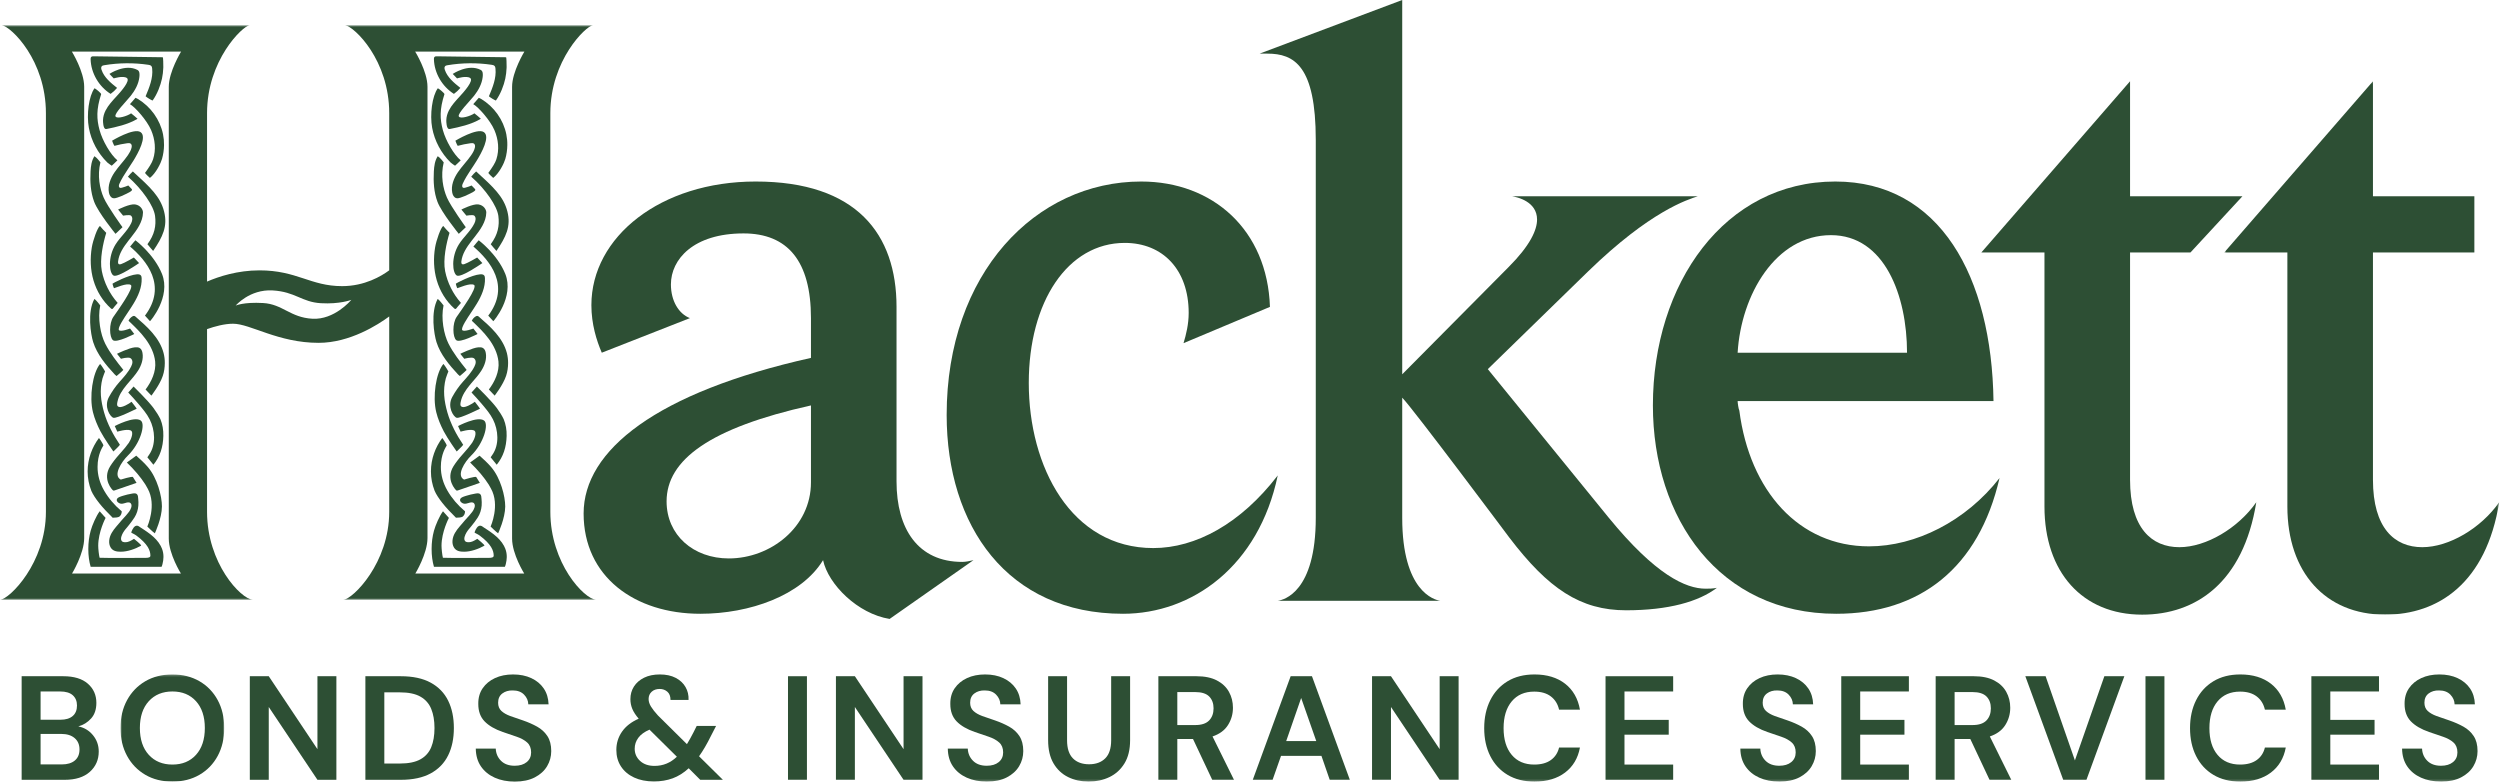 <?xml version="1.0" encoding="UTF-8"?> <svg xmlns="http://www.w3.org/2000/svg" xmlns:xlink="http://www.w3.org/1999/xlink" width="1138px" height="356px" viewBox="0 0 1138 356" version="1.1"><!-- Generator: Sketch 63.1 (92452) - https://sketch.com --><title>Group 132</title><desc>Created with Sketch.</desc><defs><polygon id="path-1" points="0 0.683 271.42 0.683 271.42 262.283 0 262.283"></polygon><polygon id="path-3" points="0.49 0.213 125.63 0.213 125.63 243.013 0.49 243.013"></polygon><polygon id="path-5" points="0.847 0.233 48.066 0.233 48.066 49 0.847 49"></polygon><polygon id="path-7" points="0 355.777 1137.63 355.777 1137.63 0 0 0"></polygon></defs><g id="Symbols" stroke="none" stroke-width="1" fill="none" fill-rule="evenodd"><g id="hacket-logo-round-3-01"><g id="Group-132"><g id="Group-3" transform="translate(0, 10.777)"><mask id="mask-2" fill="white"><use xlink:href="#path-1"></use></mask><g id="Clip-2"></g><path d="M238.7,12.713 C238.7,12.713 233.1,21.873 233.1,28.734 L233.1,234.373 C233.1,241.484 238.621,250.283 238.621,250.283 L189.07,250.283 C189.07,250.283 194.59,241.193 194.59,234.183 L194.59,28.703 C194.59,21.753 188.99,12.713 188.99,12.713 L238.7,12.713 Z M142.2,134.313 C132.06,133.743 128.67,127.673 119.77,127.163 C110.871,126.653 107.28,128.323 107.28,128.323 C107.28,128.323 113.64,120.833 124.07,121.423 C134.5,122.023 137.33,126.743 146.07,127.243 C154.58,127.734 159.631,125.823 159.91,125.723 C159.69,125.993 152.2,134.883 142.2,134.313 L142.2,134.313 Z M82.35,250.283 L32.801,250.283 C32.801,250.283 38.32,241.193 38.32,234.183 L38.32,28.703 C38.32,21.753 32.721,12.713 32.721,12.713 L82.43,12.713 C82.43,12.713 76.83,21.873 76.83,28.734 L76.83,234.373 C76.83,241.484 82.35,250.283 82.35,250.283 L82.35,250.283 Z M156.27,262.283 L271.42,262.283 C265.86,261.883 250.52,245.623 250.52,222.213 L250.52,40.734 C250.52,16.663 266.68,1.063 269.92,0.683 L157.1,0.683 C161.45,1.463 177.17,16.673 177.17,40.734 L177.17,112.273 C173.631,114.903 166.02,119.473 155.74,119.473 C141.301,119.473 135.17,112.293 118.11,112.293 C108.131,112.293 99.61,115.083 94.25,117.403 L94.25,40.734 C94.25,16.663 110.41,1.063 113.65,0.683 L0.83,0.683 C5.18,1.463 20.9,16.673 20.9,40.734 L20.9,222.213 C20.9,245.403 4.45,261.883 -0,262.283 L115.15,262.283 C109.59,261.883 94.25,245.623 94.25,222.213 L94.25,139.033 C97.77,137.793 102.211,136.583 106.08,136.583 C113.95,136.583 126.64,145.283 145.02,145.283 C159.33,145.283 172.18,136.953 177.17,133.273 L177.17,222.213 C177.17,245.403 160.721,261.883 156.27,262.283 L156.27,262.283 Z" id="Fill-1" fill="#2D4F34" mask="url(#mask-2)"></path></g><path d="M51.291,235.67 C52.669,235.67 53.66,235.52 54.27,235.22 C55.041,234.62 55.419,233.8 55.419,232.76 C52.109,229.98 49.44,226.86 47.431,223.38 C45.41,219.9 44.391,216.28 44.41,212.5 C44.431,206.7 46.62,203.64 47.09,202.74 C47.09,202.35 45.3,199.58 45.041,199.38 C41.94,203.5 39.891,208.88 39.891,214.59 C39.891,217.62 40.461,220.57 41.58,223.45 C43.05,226.73 46.291,230.8 51.291,235.67" id="Fill-4" fill="#2D4F34"></path><path d="M70.48,242.77 C70.541,242.68 73.69,235.89 73.71,230.56 C73.72,225.94 71.621,217.6 67.25,212.54 C65.78,210.84 64.01,209.16 62.02,207.42 L57.74,210.53 C61.27,213.94 64.089,217.28 66.18,220.56 C66.55,221.14 66.86,221.76 67.2,222.36 C71.47,229.97 67.06,239.69 67.06,239.69 C67.06,239.69 69.75,242.33 70.48,242.77" id="Fill-6" fill="#2D4F34"></path><path d="M58.32,239.471 C59.35,238.211 60.34,236.901 61.22,235.531 C62.26,233.911 62.83,232.051 62.98,230.151 C63.07,229.101 63.02,228.041 62.91,226.991 C62.84,226.291 62.871,225.361 62.25,224.881 C61.57,224.341 60.56,224.611 59.791,224.751 C58.57,224.981 57.371,225.221 56.2,225.611 C55.35,225.891 53.43,226.321 53.18,227.321 C52.95,228.241 53.93,229.031 54.75,229.231 C55.52,229.421 56.291,229.211 57.02,228.971 C57.78,228.721 58.871,228.401 59.5,229.101 C60.43,230.141 59.41,232.041 58.73,232.961 C58.07,233.851 56.98,235.121 55.45,236.751 C54.89,237.401 54.06,238.371 52.961,239.661 C51.381,241.521 49.94,243.521 49.711,246.001 C49.6,247.141 49.8,248.331 50.42,249.301 C51.45,250.901 53.2,251.141 54.99,251.141 C58,251.141 61.541,249.921 64.24,248.381 C64.55,248.081 61,245.271 61,245.271 C61,245.271 59.1,246.531 58.041,246.711 C57.22,246.851 56,247.001 55.41,246.261 C54.631,245.261 55.47,243.441 56.01,242.501 C56.64,241.401 57.52,240.431 58.32,239.471" id="Fill-8" fill="#2D4F34"></path><path d="M73.14,248.471 C72.03,246.401 70.35,244.7 68.499,243.241 C67.56,242.501 66.579,241.821 65.589,241.161 C65.089,240.831 64.6,240.501 64.1,240.2 C63.64,239.921 63.169,239.471 62.65,239.331 C61.19,238.95 60.21,241.031 59.839,242.071 C59.71,242.411 59.68,242.381 59.97,242.591 C60.18,242.741 60.48,242.841 60.71,242.971 C61.18,243.221 61.66,243.461 62.079,243.781 C67.36,247.731 68.46,250.631 68.46,252.95 C68.46,253.691 67.64,253.941 66.26,253.941 C64.88,253.941 47.329,254.041 45.339,253.891 C45.03,252.7 44.71,249.851 44.71,248.411 C44.71,242.081 48.07,235.751 48.07,235.751 C48.07,235.751 45.7,233.151 45.38,232.731 C43.78,234.851 41.96,239.081 41.27,241.601 C40.56,244.211 40.2,246.981 40.2,249.911 C40.2,252.891 40.56,255.591 41.27,258.021 L73.54,258.021 C73.74,257.621 73.86,257.181 73.97,256.751 C74.24,255.681 74.4,254.611 74.41,253.551 C74.419,252.271 74.22,251.001 73.73,249.751 C73.56,249.311 73.36,248.881 73.14,248.471" id="Fill-10" fill="#2D4F34"></path><path d="M48.871,73.99 C49.31,74.42 50.871,75.43 50.871,75.43 C50.871,75.43 53.301,73.23 53.44,72.98 C50.391,70.48 46.67,64.15 45.32,59.21 C43.971,54.261 43.791,49.81 46.041,42.87 C46.15,42.54 43.92,40.62 43.041,40.16 C40.42,43.67 39.35,52.261 40.45,58.19 C41.541,64.12 44.52,69.71 48.871,73.99" id="Fill-12" fill="#2D4F34"></path><path d="M42.99,71.1 C41.66,73.12 41.36,75.61 41.22,78.01 C40.961,82.69 41.22,87.47 42.871,91.87 C44.711,96.76 52.58,106.44 52.58,106.44 L55.761,103.43 C55.761,103.43 48.98,94.07 47.19,89.96 C45.4,85.85 44.23,79.96 45.711,73.91 C45.371,73.46 44.041,71.73 42.99,71.1" id="Fill-14" fill="#2D4F34"></path><path d="M48.05,50.31 C47.36,51.67 46.93,53.17 46.89,54.7 C46.87,55.53 46.98,58.41 48.02,58.71 C48.249,58.77 48.489,58.72 48.73,58.67 C52.56,57.89 58.15,56.75 62.61,54.07 C62.38,53.75 60.01,51.86 59.68,51.59 C58.05,52.8 53.21,54.32 52.57,52.98 C51.93,51.64 57.56,46.1 59.529,43.6 C61.51,41.09 63.1,38.19 63.449,35.05 C63.579,33.91 63.63,32.39 62.589,31.84 C56.9,28.85 49.81,33.65 49.81,33.65 L51.77,35.69 C51.77,35.69 56.079,34.31 57.77,35.52 C59.46,36.74 54.949,41.78 53.079,43.81 C51.22,45.84 49.29,47.87 48.05,50.31" id="Fill-16" fill="#2D4F34"></path><path d="M58.05,77.261 C58.96,75.881 59.89,74.511 60.76,73.101 C62.9,69.591 67.05,62.141 63.949,60.121 C60.86,58.091 51.029,64.041 51.029,64.041 C51.029,64.041 51.6,65.711 52.079,66.391 C53.989,65.861 55.94,65.461 57.909,65.2 C58.46,65.121 59.089,65.071 59.52,65.411 C60.05,65.831 60.04,66.611 59.88,67.261 C59.589,68.471 58.949,69.581 58.239,70.621 C56.37,73.351 53.989,75.711 52.14,78.441 C50.29,81.181 48.97,84.481 49.589,87.7 C49.79,88.761 50.35,89.911 51.419,90.191 C52.05,90.361 52.73,90.181 53.35,89.971 C54.669,89.541 55.949,89.001 57.19,88.371 C57.72,88.101 60.27,87.021 60.1,86.331 C60.06,86.151 59.919,86.011 59.8,85.881 C59.329,85.401 58.86,84.921 58.4,84.431 C57.47,84.831 56.52,85.161 55.55,85.421 C55.21,85.521 54.82,85.601 54.51,85.431 C53.919,85.111 54.079,84.251 54.35,83.651 C55.36,81.401 56.69,79.321 58.05,77.261" id="Fill-18" fill="#2D4F34"></path><path d="M61.48,93.05 C58.98,92.69 53.76,95.39 53.76,95.39 L56.03,98.16 C56.03,98.16 59.01,97.62 59.621,98.16 C60.57,98.99 60.25,100.51 59.7,101.64 C57.97,105.22 54.7,107.88 52.6,111.26 C48.98,117.08 49.69,124.36 51.69,125.43 C53.68,126.51 63.31,119.75 63.31,119.75 L60.94,117.22 C60.94,117.22 56.6,119.76 55.121,120.22 C54.77,120.33 54.371,120.42 54.07,120.22 C53.71,119.99 53.69,119.49 53.74,119.07 C54.121,115.55 56.169,112.51 58.39,109.65 C58.81,109.09 59.25,108.55 59.68,108.01 C62.33,104.67 65.01,100.97 65.089,96.76 C65.121,95.47 63.97,93.41 61.48,93.05" id="Fill-20" fill="#2D4F34"></path><path d="M50.35,42.74 C51.45,41.96 52.44,41.04 53.3,40.011 C50.419,37.73 47.4,35.261 46.24,31.83 C46.04,31.27 45.93,30.59 46.329,30.15 C46.61,29.84 47.06,29.75 47.48,29.68 C54.089,28.58 60.871,28.511 67.499,29.49 C67.98,29.57 68.51,29.66 68.839,30.011 C69.15,30.33 69.23,30.8 69.27,31.23 C69.72,35.57 67.98,39.8 66.28,43.83 C66.94,44.45 68.94,45.62 69.46,45.77 C71.56,42.85 73.06,38.96 73.74,35.761 C74.07,34.15 74.28,32.511 74.329,30.87 C74.329,30.81 74.339,30.67 74.339,30.46 C74.339,29.261 74.31,26.07 74.079,26.06 C63.61,25.92 53.13,25.77 42.66,25.63 C42.26,25.62 41.829,25.63 41.55,25.9 C41.26,26.17 41.24,26.6 41.249,26.99 C41.44,33.25 44.95,39.34 50.35,42.74" id="Fill-22" fill="#2D4F34"></path><path d="M66.01,78.71 C66.249,79.16 67.8,80.63 68.239,80.99 C71.07,78.75 73.23,74.18 73.749,72.35 C74.329,70.3 74.64,68.18 74.669,66.06 C74.69,64.41 74.54,62.77 74.22,61.16 C72.89,54.55 68.62,48.55 62.72,45.02 C62.43,44.84 61.69,44.51 61.69,44.51 C61.69,44.51 59.579,46.9 59.15,47.41 C61.44,48.67 66.88,54.76 68.79,59.23 C70.6,63.48 71.1,68.12 69.68,72.51 C69.15,74.18 67.87,76.16 66.01,78.71" id="Fill-24" fill="#2D4F34"></path><path d="M45.48,102.85 C44.339,103.66 42.33,109.37 41.8,112.55 C40.97,117.54 41.13,122.79 42.56,127.65 C43.99,132.51 46.71,137.04 50.541,140.44 C51.24,141.05 51.58,140.18 52.03,139.66 C52.541,139.07 53.05,138.47 53.56,137.88 C49.919,133.77 47.41,128.73 46.35,123.41 C45.3,118.08 46.95,110.51 48.36,105.99 C47.25,104.91 46.38,103.92 45.48,102.85" id="Fill-26" fill="#2D4F34"></path><path d="M60.8,138.2 C62.93,134.68 64.659,130.74 64.48,126.65 C64.46,126.18 64.4,125.68 64.079,125.33 C63.65,124.85 62.919,124.82 62.27,124.87 C58.46,125.15 51.31,128.96 51.239,129.11 C51.159,129.28 51.76,131.1 51.9,131.19 C52.05,131.27 57.919,128.54 59.55,129.721 C61.19,130.9 53.65,141.29 51.61,144.23 C49.57,147.17 49.749,153.52 51.44,154.87 C53.13,156.21 61.12,152.03 61.12,152.03 L59.199,149.54 C59.199,149.54 54.999,151.2 54.169,150.29 C53.329,149.37 56.73,144.44 58.089,142.39 C59.01,141.011 59.94,139.62 60.8,138.2" id="Fill-28" fill="#2D4F34"></path><path d="M68.28,146.21 C68.43,146.17 77.92,135.21 73.74,124.69 C70.08,115.65 61.631,109.37 61.631,109.37 C61.631,109.37 59.89,111.35 59.22,112.24 C66.621,118.55 76.31,129.98 65.98,143.68 C66.58,144.36 68.07,145.92 68.28,146.21" id="Fill-30" fill="#2D4F34"></path><path d="M60.47,78.04 C59.88,78.54 58.72,79.75 58.23,80.43 C64.71,86.08 69.98,93.73 70.579,98.26 C71.169,102.79 70.36,106.8 67.11,111.17 C67.11,111.17 69.329,113.86 69.71,114.23 C74.04,107.85 76.419,103.05 74.69,96.26 C72.96,89.46 68.29,85.16 60.47,78.04" id="Fill-32" fill="#2D4F34"></path><path d="M45.71,196.31 C47.329,199.46 51.609,205.52 51.609,205.52 C51.609,205.52 54.069,203.23 54.579,202.48 C51.51,197.91 48.89,193 47.38,187.74 C45.88,182.48 45.27,177.57 46.649,172.28 C46.909,171.29 47.839,169.07 47.839,169.07 C47.839,169.07 46.439,166.58 45.56,165.66 C42.149,169.76 40.569,180.59 42.31,187.63 C43.06,190.65 44.279,193.53 45.71,196.31" id="Fill-34" fill="#2D4F34"></path><path d="M51.53,223.3 L51.99,223.3 L62.16,219.8 C61.39,218.51 60.84,217.63 60.52,217.16 C60.18,216.68 54.97,218.31 54.97,218.31 C51.31,216.46 55.23,210.27 58.22,207.36 C63.92,201.81 66.35,193.08 64.07,191.42 C61.08,189.25 52.24,193.94 52.24,193.94 L53.4,196.5 C53.4,196.5 57.61,195.19 59.4,195.89 C61.14,196.57 59.57,200.19 58.68,201.51 C57.78,202.83 56.381,204.54 54.47,206.65 C52.56,208.76 51.15,210.64 50.15,212.24 C46.43,218.18 51.121,223.05 51.53,223.3" id="Fill-36" fill="#2D4F34"></path><path d="M73.01,190.78 C72.22,189.18 71.169,187.48 69.839,185.68 C67.3,182.29 60.81,175.94 60.81,175.94 L58.37,178.68 C58.37,178.68 60.64,181.13 60.87,181.39 C61.64,182.24 62.39,183.11 63.13,183.98 C64.96,186.16 66.85,188.36 68.13,190.9 C70.579,195.74 71.1,202.4 67.86,207.02 C67.76,207.16 67.079,208.16 67.079,208.16 C67.079,208.16 69.78,211.55 69.829,211.55 C72.829,207.9 74.23,203.58 74.35,198.42 C74.419,195.69 73.97,193.14 73.01,190.78" id="Fill-38" fill="#2D4F34"></path><path d="M42.41,155.71 C44.211,161.37 48.181,166.1 52.261,170.49 C52.471,170.72 53.06,171.17 53.06,171.17 C53.06,171.17 55.49,169.15 56.1,168.43 C56.11,168.41 56.121,168.39 56.14,168.38 C53.131,164.6 50.1,160.78 47.92,156.49 C45.74,152.2 44.39,144.91 45.631,139.03 C45.2,138.5 43.881,136.69 42.971,136.07 C39.67,142.06 41.31,152.21 42.41,155.71" id="Fill-40" fill="#2D4F34"></path><path d="M63.541,158.391 C62.919,158.041 62.16,158.041 61.44,158.101 C58.791,158.31 53.261,161.05 53.261,161.05 L55.069,163.321 C55.069,163.321 58.319,162.381 59.391,163.03 C59.989,163.4 60.291,164.131 60.279,164.821 C60.27,165.511 60.011,166.171 59.711,166.8 C58.45,169.381 56.45,171.55 54.52,173.701 C52.58,175.861 50.95,178.231 49.569,180.761 C47.181,185.15 50.141,189.77 51.63,190.18 C53.109,190.601 62.23,186.02 62.23,186.02 C62.23,186.02 60.52,183.611 59.88,182.891 C58.69,183.851 55.62,185.59 54.27,185.27 C52.931,184.951 53.3,183.69 53.489,182.761 C54.06,180 55.7,177.56 57.511,175.361 C57.749,175.071 57.989,174.78 58.239,174.49 C59.84,172.611 61.529,170.78 62.85,168.701 C64.371,166.291 65.359,163.44 64.859,160.661 C64.71,159.77 64.34,158.84 63.541,158.391" id="Fill-42" fill="#2D4F34"></path><path d="M69.4,151.55 C67.11,148.86 64.42,146.52 61.75,144.19 C61.55,144.02 61.339,143.84 61.07,143.8 C60.791,143.75 60.51,143.88 60.26,144.03 C59.49,144.49 58.871,145.19 58.5,146 C61.25,148.62 64.01,151.25 66.26,154.3 C68.51,157.34 70.23,160.83 70.63,164.56 C71.121,169.15 68.94,173.77 66.26,177.3 C66.3,177.3 68.91,180.09 68.91,180.09 C68.91,180.09 72.73,175.22 74.11,171.08 C74.74,169.2 75.01,167.22 75.02,165.25 C75.03,163.72 74.85,162.19 74.461,160.7 C73.589,157.31 71.69,154.24 69.4,151.55" id="Fill-44" fill="#2D4F34"></path><path d="M207.56,235.67 C208.94,235.67 209.93,235.52 210.54,235.22 C211.31,234.62 211.69,233.8 211.69,232.76 C208.38,229.98 205.71,226.86 203.69,223.38 C201.68,219.9 200.66,216.28 200.68,212.5 C200.7,206.7 202.89,203.64 203.36,202.74 C203.36,202.35 201.57,199.58 201.31,199.38 C198.21,203.5 196.16,208.88 196.16,214.59 C196.16,217.62 196.73,220.57 197.85,223.45 C199.32,226.73 202.56,230.8 207.56,235.67" id="Fill-46" fill="#2D4F34"></path><path d="M226.75,242.77 C226.81,242.68 229.95,235.89 229.98,230.56 C229.989,225.94 227.891,217.6 223.52,212.54 C222.05,210.84 220.28,209.16 218.291,207.42 L214,210.53 C217.541,213.94 220.351,217.28 222.45,220.56 C222.82,221.14 223.131,221.76 223.47,222.36 C227.739,229.97 223.329,239.69 223.329,239.69 C223.329,239.69 226.02,242.33 226.75,242.77" id="Fill-48" fill="#2D4F34"></path><path d="M211.72,236.75 C211.159,237.4 210.329,238.37 209.23,239.66 C207.65,241.52 206.199,243.52 205.98,246 C205.87,247.14 206.07,248.33 206.69,249.3 C207.72,250.9 209.46,251.14 211.26,251.14 C214.27,251.14 217.81,249.92 220.51,248.38 C220.82,248.08 217.27,245.27 217.27,245.27 C217.27,245.27 215.37,246.53 214.31,246.71 C213.49,246.85 212.27,247 211.68,246.26 C210.9,245.26 211.74,243.44 212.28,242.5 C212.909,241.4 213.79,240.43 214.589,239.47 C215.62,238.21 216.61,236.9 217.49,235.53 C218.52,233.91 219.1,232.05 219.249,230.15 C219.339,229.1 219.28,228.04 219.18,226.99 C219.11,226.29 219.14,225.36 218.52,224.88 C217.839,224.34 216.829,224.61 216.06,224.75 C214.839,224.98 213.64,225.22 212.47,225.61 C211.62,225.89 209.699,226.32 209.449,227.32 C209.22,228.24 210.199,229.03 211.02,229.23 C211.79,229.42 212.56,229.21 213.29,228.97 C214.05,228.72 215.14,228.4 215.77,229.1 C216.699,230.14 215.68,232.04 214.999,232.96 C214.339,233.85 213.249,235.12 211.72,236.75" id="Fill-50" fill="#2D4F34"></path><path d="M229.41,248.471 C228.301,246.401 226.61,244.7 224.77,243.241 C223.83,242.501 222.85,241.821 221.85,241.161 C221.36,240.831 220.871,240.501 220.371,240.2 C219.91,239.921 219.44,239.471 218.92,239.331 C217.461,238.95 216.48,241.031 216.11,242.071 C215.98,242.411 215.95,242.381 216.24,242.591 C216.45,242.741 216.75,242.841 216.98,242.971 C217.45,243.221 217.931,243.461 218.35,243.781 C223.631,247.731 224.73,250.631 224.73,252.95 C224.73,253.691 223.9,253.941 222.53,253.941 C221.15,253.941 203.6,254.041 201.61,253.891 C201.301,252.7 200.98,249.851 200.98,248.411 C200.98,242.081 204.34,235.751 204.34,235.751 C204.34,235.751 201.971,233.151 201.65,232.731 C200.051,234.851 198.23,239.081 197.541,241.601 C196.83,244.211 196.471,246.981 196.471,249.911 C196.471,252.891 196.83,255.591 197.541,258.021 L229.81,258.021 C230.011,257.621 230.131,257.181 230.24,256.751 C230.511,255.681 230.67,254.611 230.681,253.551 C230.69,252.271 230.49,251.001 230,249.751 C229.83,249.311 229.631,248.881 229.41,248.471" id="Fill-52" fill="#2D4F34"></path><path d="M205.14,73.99 C205.57,74.42 207.14,75.43 207.14,75.43 C207.14,75.43 209.57,73.23 209.71,72.98 C206.66,70.48 202.94,64.15 201.589,59.21 C200.24,54.261 200.06,49.81 202.31,42.87 C202.419,42.54 200.19,40.62 199.31,40.16 C196.69,43.67 195.62,52.261 196.72,58.19 C197.81,64.12 200.79,69.71 205.14,73.99" id="Fill-54" fill="#2D4F34"></path><path d="M199.26,71.1 C197.93,73.12 197.63,75.61 197.489,78.01 C197.23,82.69 197.489,87.47 199.14,91.87 C200.98,96.76 208.839,106.44 208.839,106.44 L212.03,103.43 C212.03,103.43 205.249,94.07 203.46,89.96 C201.669,85.85 200.499,79.96 201.98,73.91 C201.64,73.46 200.31,71.73 199.26,71.1" id="Fill-56" fill="#2D4F34"></path><path d="M204.32,50.31 C203.631,51.67 203.2,53.17 203.16,54.7 C203.14,55.53 203.25,58.41 204.291,58.71 C204.52,58.77 204.76,58.72 205,58.67 C208.83,57.89 214.42,56.75 218.881,54.07 C218.65,53.75 216.28,51.86 215.95,51.59 C214.31,52.8 209.47,54.32 208.84,52.98 C208.2,51.64 213.83,46.1 215.8,43.6 C217.78,41.09 219.36,38.19 219.72,35.05 C219.85,33.91 219.9,32.39 218.86,31.84 C213.17,28.85 206.08,33.65 206.08,33.65 L208.041,35.69 C208.041,35.69 212.34,34.31 214.041,35.52 C215.73,36.74 211.211,41.78 209.35,43.81 C207.49,45.84 205.56,47.87 204.32,50.31" id="Fill-58" fill="#2D4F34"></path><path d="M214.51,70.62 C212.64,73.35 210.26,75.71 208.409,78.44 C206.56,81.18 205.23,84.48 205.86,87.7 C206.06,88.76 206.62,89.91 207.69,90.19 C208.32,90.36 208.989,90.18 209.62,89.97 C210.94,89.54 212.22,89 213.46,88.37 C213.989,88.1 216.54,87.02 216.37,86.33 C216.32,86.15 216.19,86.01 216.06,85.88 C215.6,85.4 215.13,84.92 214.669,84.43 C213.739,84.83 212.79,85.16 211.82,85.42 C211.48,85.52 211.089,85.6 210.78,85.43 C210.18,85.11 210.35,84.25 210.62,83.65 C211.63,81.4 212.96,79.32 214.32,77.26 C215.23,75.88 216.159,74.51 217.02,73.1 C219.169,69.59 223.31,62.14 220.22,60.12 C217.13,58.09 207.3,64.04 207.3,64.04 C207.3,64.04 207.87,65.71 208.35,66.39 C210.26,65.86 212.21,65.46 214.18,65.2 C214.73,65.12 215.35,65.07 215.79,65.41 C216.32,65.83 216.31,66.61 216.15,67.26 C215.86,68.47 215.22,69.58 214.51,70.62" id="Fill-60" fill="#2D4F34"></path><path d="M217.75,93.05 C215.25,92.69 210.03,95.39 210.03,95.39 L212.3,98.16 C212.3,98.16 215.28,97.62 215.891,98.16 C216.839,98.99 216.52,100.51 215.97,101.64 C214.239,105.22 210.97,107.88 208.87,111.26 C205.25,117.08 205.96,124.36 207.95,125.43 C209.95,126.51 219.579,119.75 219.579,119.75 L217.21,117.22 C217.21,117.22 212.87,119.76 211.391,120.22 C211.041,120.33 210.641,120.42 210.339,120.22 C209.98,119.99 209.96,119.49 210,119.07 C210.391,115.55 212.44,112.51 214.649,109.65 C215.079,109.09 215.52,108.55 215.95,108.01 C218.589,104.67 221.28,100.97 221.359,96.76 C221.391,95.47 220.239,93.41 217.75,93.05" id="Fill-62" fill="#2D4F34"></path><path d="M206.621,42.74 C207.711,41.96 208.711,41.04 209.56,40.011 C206.69,37.73 203.67,35.261 202.5,31.83 C202.31,31.27 202.2,30.59 202.6,30.15 C202.881,29.84 203.33,29.75 203.75,29.68 C210.35,28.58 217.141,28.511 223.77,29.49 C224.25,29.57 224.78,29.66 225.11,30.011 C225.42,30.33 225.5,30.8 225.541,31.23 C225.99,35.57 224.25,39.8 222.551,43.83 C223.211,44.45 225.2,45.62 225.73,45.77 C227.83,42.85 229.33,38.96 230.011,35.761 C230.34,34.15 230.541,32.511 230.6,30.87 C230.6,30.81 230.61,30.67 230.61,30.46 C230.61,29.261 230.58,26.07 230.35,26.06 C219.881,25.92 209.4,25.77 198.931,25.63 C198.53,25.62 198.1,25.63 197.82,25.9 C197.53,26.17 197.511,26.6 197.52,26.99 C197.711,33.25 201.221,39.34 206.621,42.74" id="Fill-64" fill="#2D4F34"></path><path d="M218.99,45.02 C218.7,44.84 217.961,44.51 217.961,44.51 C217.961,44.51 215.85,46.9 215.42,47.41 C217.711,48.67 223.15,54.76 225.06,59.23 C226.871,63.48 227.36,68.12 225.95,72.51 C225.42,74.18 224.14,76.16 222.28,78.71 C222.52,79.16 224.07,80.63 224.511,80.99 C227.34,78.75 229.5,74.18 230.02,72.35 C230.6,70.3 230.91,68.18 230.93,66.06 C230.961,64.41 230.81,62.77 230.48,61.16 C229.16,54.55 224.881,48.55 218.99,45.02" id="Fill-66" fill="#2D4F34"></path><path d="M201.75,102.85 C200.609,103.66 198.601,109.37 198.07,112.55 C197.23,117.54 197.399,122.79 198.829,127.65 C200.261,132.51 202.98,137.04 206.81,140.44 C207.5,141.05 207.851,140.18 208.3,139.66 C208.81,139.07 209.32,138.47 209.829,137.88 C206.19,133.77 203.68,128.73 202.62,123.41 C201.57,118.08 203.22,110.51 204.631,105.99 C203.52,104.91 202.649,103.92 201.75,102.85" id="Fill-68" fill="#2D4F34"></path><path d="M217.07,138.2 C219.2,134.68 220.93,130.74 220.75,126.65 C220.73,126.18 220.67,125.68 220.35,125.33 C219.92,124.85 219.19,124.82 218.541,124.87 C214.72,125.15 207.58,128.96 207.51,129.11 C207.43,129.28 208.03,131.1 208.17,131.19 C208.31,131.27 214.18,128.54 215.82,129.721 C217.461,130.9 209.91,141.29 207.881,144.23 C205.84,147.17 206.02,153.52 207.711,154.87 C209.4,156.21 217.39,152.03 217.39,152.03 L215.47,149.54 C215.47,149.54 211.27,151.2 210.44,150.29 C209.6,149.37 213,144.44 214.36,142.39 C215.28,141.011 216.211,139.62 217.07,138.2" id="Fill-70" fill="#2D4F34"></path><path d="M224.55,146.21 C224.699,146.17 234.19,135.21 230.01,124.69 C226.35,115.65 217.9,109.37 217.9,109.37 C217.9,109.37 216.15,111.35 215.489,112.24 C222.88,118.55 232.579,129.98 222.249,143.68 C222.85,144.36 224.339,145.92 224.55,146.21" id="Fill-72" fill="#2D4F34"></path><path d="M216.74,78.04 C216.15,78.54 214.99,79.75 214.5,80.43 C220.98,86.08 226.25,93.73 226.85,98.26 C227.44,102.79 226.631,106.8 223.381,111.17 C223.381,111.17 225.6,113.86 225.98,114.23 C230.31,107.85 232.69,103.05 230.961,96.26 C229.23,89.46 224.56,85.16 216.74,78.04" id="Fill-74" fill="#2D4F34"></path><path d="M201.98,196.31 C203.6,199.46 207.88,205.52 207.88,205.52 C207.88,205.52 210.339,203.23 210.85,202.48 C207.77,197.91 205.16,193 203.65,187.74 C202.15,182.48 201.541,177.57 202.919,172.28 C203.18,171.29 204.11,169.07 204.11,169.07 C204.11,169.07 202.71,166.58 201.83,165.66 C198.419,169.76 196.839,180.59 198.58,187.63 C199.32,190.65 200.55,193.53 201.98,196.31" id="Fill-76" fill="#2D4F34"></path><path d="M207.8,223.3 L208.26,223.3 L218.43,219.8 C217.659,218.51 217.11,217.63 216.79,217.16 C216.449,216.68 211.239,218.31 211.239,218.31 C207.57,216.46 211.499,210.27 214.489,207.36 C220.19,201.81 222.62,193.08 220.339,191.42 C217.35,189.25 208.51,193.94 208.51,193.94 L209.669,196.5 C209.669,196.5 213.88,195.19 215.669,195.89 C217.409,196.57 215.839,200.19 214.949,201.51 C214.05,202.83 212.65,204.54 210.739,206.65 C208.829,208.76 207.419,210.64 206.419,212.24 C202.699,218.18 207.39,223.05 207.8,223.3" id="Fill-78" fill="#2D4F34"></path><path d="M229.27,190.78 C228.49,189.18 227.44,187.48 226.11,185.68 C223.57,182.29 217.08,175.94 217.08,175.94 L214.64,178.68 C214.64,178.68 216.91,181.13 217.14,181.39 C217.9,182.24 218.66,183.11 219.4,183.98 C221.23,186.16 223.121,188.36 224.4,190.9 C226.85,195.74 227.371,202.4 224.13,207.02 C224.03,207.16 223.35,208.16 223.35,208.16 C223.35,208.16 226.05,211.55 226.1,211.55 C229.089,207.9 230.499,203.58 230.621,198.42 C230.69,195.69 230.24,193.14 229.27,190.78" id="Fill-80" fill="#2D4F34"></path><path d="M198.68,155.71 C200.47,161.37 204.45,166.1 208.53,170.49 C208.74,170.72 209.329,171.17 209.329,171.17 C209.329,171.17 211.76,169.15 212.37,168.43 C212.38,168.41 212.39,168.39 212.409,168.38 C209.4,164.6 206.37,160.78 204.19,156.49 C202.01,152.2 200.659,144.91 201.9,139.03 C201.47,138.5 200.15,136.69 199.24,136.07 C195.94,142.06 197.579,152.21 198.68,155.71" id="Fill-82" fill="#2D4F34"></path><path d="M219.81,158.391 C219.19,158.041 218.43,158.041 217.71,158.101 C215.06,158.31 209.53,161.05 209.53,161.05 L211.339,163.321 C211.339,163.321 214.589,162.381 215.66,163.03 C216.26,163.4 216.55,164.131 216.55,164.821 C216.54,165.511 216.28,166.171 215.98,166.8 C214.72,169.381 212.72,171.55 210.79,173.701 C208.85,175.861 207.22,178.231 205.839,180.761 C203.45,185.15 206.41,189.77 207.89,190.18 C209.38,190.601 218.499,186.02 218.499,186.02 C218.499,186.02 216.79,183.611 216.15,182.891 C214.96,183.851 211.89,185.59 210.54,185.27 C209.2,184.951 209.57,183.69 209.76,182.761 C210.33,180 211.97,177.56 213.78,175.361 C214.02,175.071 214.26,174.78 214.499,174.49 C216.11,172.611 217.8,170.78 219.121,168.701 C220.64,166.291 221.63,163.44 221.13,160.661 C220.98,159.77 220.61,158.84 219.81,158.391" id="Fill-84" fill="#2D4F34"></path><path d="M225.669,151.55 C223.38,148.86 220.69,146.52 218.02,144.19 C217.819,144.02 217.6,143.84 217.339,143.8 C217.06,143.75 216.779,143.88 216.529,144.03 C215.76,144.49 215.14,145.19 214.77,146 C217.52,148.62 220.279,151.25 222.529,154.3 C224.779,157.34 226.499,160.83 226.899,164.56 C227.39,169.15 225.21,173.77 222.529,177.3 C222.569,177.3 225.169,180.09 225.169,180.09 C225.169,180.09 228.999,175.22 230.38,171.08 C231.01,169.2 231.279,167.22 231.29,165.25 C231.29,163.72 231.109,162.19 230.73,160.7 C229.859,157.31 227.96,154.24 225.669,151.55" id="Fill-86" fill="#2D4F34"></path><path d="M369.15,219.57 C369.15,240.03 350.66,254.2 331.77,254.2 C315.64,254.2 303.43,243.58 303.43,228.23 C303.43,209.34 323.1,194.79 369.15,184.55 L369.15,219.57 Z M438.01,255.78 C417.94,255.78 408.1,240.83 408.1,219.17 L408.1,139.69 C408.1,106.64 390,82.63 343.961,82.63 C300.68,82.63 269.2,107.82 269.2,138.91 C269.2,147.56 271.56,155.05 273.93,160.55 L314.05,144.81 C308.94,142.84 305.4,136.94 305.4,129.46 C305.4,118.06 315.64,106.25 338.461,106.25 C358.53,106.25 369.15,118.84 369.15,144.81 L369.15,162.91 C298.72,178.65 265.66,205.01 265.66,233.74 C265.66,262.47 288.88,279.39 318.791,279.39 C341.211,279.39 364.81,271.12 374.66,254.98 C377.01,266 390.4,279.39 404.95,281.74 L443.13,254.98 C441.541,255.38 439.58,255.78 438.01,255.78 L438.01,255.78 Z" id="Fill-88" fill="#2D4F34"></path><path d="M524.97,249.48 C487.579,249.48 468.3,212.49 468.3,174.32 C468.3,137.33 486.02,110.57 511.99,110.57 C529.29,110.57 541.089,122.77 541.089,142.44 C541.089,147.56 539.93,152.28 538.74,156.21 L578.079,139.69 C576.919,104.67 552.11,82.63 519.46,82.63 C471.449,82.63 430.919,124.34 430.919,188.89 C430.919,239.24 458.46,279.39 511.19,279.39 C542.68,279.39 572.97,257.75 581.63,216.42 C564.71,238.46 544.24,249.48 524.97,249.48" id="Fill-90" fill="#2D4F34"></path><path d="M776.4,267.971 C767.35,267.971 753.58,261.681 732.339,235.711 L677.25,168.031 L722.89,123.561 C751.23,96.021 768.15,90.901 772.871,89.331 L688.27,89.331 C690.621,89.721 699.67,91.691 699.67,99.95 C699.67,104.671 696.52,111.761 686.69,121.591 L638.291,170.381 L638.291,0.001 L573.371,24.411 L576.9,24.411 C589.1,24.411 598.94,29.911 598.94,63.751 L598.94,235.711 C598.94,269.551 584.38,273.081 581.63,273.481 L655.61,273.481 C652.85,273.081 638.291,269.151 638.291,235.711 L638.291,181.021 C643.01,185.741 687.089,244.761 687.089,244.761 C704.791,267.971 719.36,277.801 740.211,277.801 C759.48,277.801 773.27,273.871 781.52,267.581 C779.55,267.971 777.98,267.971 776.4,267.971" id="Fill-92" fill="#2D4F34"></path><path d="M833.46,107.04 C857.85,107.04 868.079,134.58 868.079,160.55 L790.97,160.55 C792.54,134.19 808.27,107.04 833.46,107.04 M850.779,248.7 C818.909,248.7 796.47,223.51 791.749,186.92 C791.35,186.12 790.97,183.37 790.97,182.58 L907.439,182.58 C906.659,125.92 883.04,82.63 835.43,82.63 C785.05,82.63 752.399,129.08 752.399,184.55 C752.399,236.09 782.699,279.39 835.829,279.39 C873.98,279.39 900.739,258.53 910.189,217.61 C894.839,237.28 872.02,248.7 850.779,248.7" id="Fill-94" fill="#2D4F34"></path><path d="M992.04,249.08 C979.439,249.08 969.601,240.43 969.601,218.39 L969.601,114.91 L997.11,114.91 L1020.76,89.33 L969.601,89.33 L969.601,36.99 L901.919,114.91 L930.64,114.91 L930.64,230.59 C930.64,260.5 947.961,279.79 975.12,279.79 C999.51,279.79 1021.159,265.22 1027.061,228.63 C1018.79,240.43 1004.221,249.08 992.04,249.08" id="Fill-96" fill="#2D4F34"></path><g id="Group-100" transform="translate(1012, 36.777)"><mask id="mask-4" fill="white"><use xlink:href="#path-3"></use></mask><g id="Clip-99"></g><path d="M90.61,212.303 C78.01,212.303 68.17,203.653 68.17,181.613 L68.17,78.133 L114.33,78.133 L114.33,52.553 L68.17,52.553 L68.17,0.213 L0.49,78.133 L29.211,78.133 L29.211,193.813 C29.211,223.723 46.53,243.013 73.69,243.013 C98.08,243.013 119.73,228.443 125.631,191.853 C117.36,203.653 102.81,212.303 90.61,212.303" id="Fill-98" fill="#2D4F34" mask="url(#mask-4)"></path></g><path d="M18.474,347.964 L28.107,347.964 C30.666,347.964 32.654,347.369 34.068,346.179 C35.482,344.99 36.189,343.316 36.189,341.161 C36.189,338.961 35.449,337.232 33.966,335.974 C32.485,334.717 30.487,334.088 27.972,334.088 L18.474,334.088 L18.474,347.964 Z M18.474,327.622 L27.5,327.622 C29.925,327.622 31.788,327.061 33.091,325.938 C34.393,324.816 35.044,323.221 35.044,321.155 C35.044,319.18 34.405,317.619 33.124,316.474 C31.845,315.329 29.925,314.756 27.366,314.756 L18.474,314.756 L18.474,327.622 Z M9.852,354.969 L9.852,307.818 L28.78,307.818 C33.674,307.818 37.412,308.953 39.995,311.22 C42.577,313.488 43.869,316.396 43.869,319.943 C43.869,322.907 43.071,325.276 41.477,327.049 C39.882,328.824 37.941,330.025 35.651,330.653 C38.345,331.192 40.567,332.528 42.319,334.661 C44.07,336.794 44.946,339.275 44.946,342.104 C44.946,345.831 43.598,348.907 40.905,351.332 C38.21,353.757 34.393,354.969 29.453,354.969 L9.852,354.969 Z" id="Fill-101" fill="#2D4F34"></path><g id="Group-105" transform="translate(54, 306.777)"><mask id="mask-6" fill="white"><use xlink:href="#path-5"></use></mask><g id="Clip-104"></g><path d="M24.49,41.254 C28.98,41.254 32.562,39.772 35.234,36.808 C37.905,33.844 39.242,29.781 39.242,24.617 C39.242,19.453 37.905,15.389 35.234,12.425 C32.562,9.461 28.98,7.979 24.49,7.979 C19.999,7.979 16.407,9.461 13.713,12.425 C11.019,15.389 9.672,19.453 9.672,24.617 C9.672,29.781 11.019,33.844 13.713,36.808 C16.407,39.772 19.999,41.254 24.49,41.254 M24.49,49 C19.775,49 15.655,47.967 12.131,45.901 C8.604,43.837 5.844,40.974 3.844,37.314 C1.846,33.654 0.847,29.422 0.847,24.617 C0.847,19.812 1.846,15.58 3.844,11.92 C5.844,8.26 8.604,5.397 12.131,3.331 C15.655,1.266 19.775,0.233 24.49,0.233 C29.16,0.233 33.269,1.266 36.817,3.331 C40.364,5.397 43.125,8.26 45.102,11.92 C47.078,15.58 48.066,19.812 48.066,24.617 C48.066,29.422 47.078,33.654 45.102,37.314 C43.125,40.974 40.364,43.837 36.817,45.901 C33.269,47.967 29.16,49 24.49,49" id="Fill-103" fill="#2D4F34" mask="url(#mask-6)"></path></g><polygon id="Fill-106" fill="#2D4F34" points="113.717 354.969 113.717 307.818 122.339 307.818 144.499 341.026 144.499 307.818 153.121 307.818 153.121 354.969 144.499 354.969 122.339 321.829 122.339 354.969"></polygon><path d="M174.945,347.559 L182.018,347.559 C185.968,347.559 189.091,346.919 191.381,345.639 C193.671,344.36 195.309,342.519 196.298,340.116 C197.285,337.714 197.78,334.806 197.78,331.393 C197.78,328.025 197.285,325.129 196.298,322.704 C195.309,320.279 193.671,318.416 191.381,317.113 C189.091,315.811 185.968,315.16 182.018,315.16 L174.945,315.16 L174.945,347.559 Z M166.323,354.968 L166.323,307.818 L182.423,307.818 C187.946,307.818 192.492,308.794 196.062,310.748 C199.632,312.701 202.281,315.441 204.01,318.965 C205.738,322.491 206.603,326.633 206.603,331.393 C206.603,336.153 205.738,340.296 204.01,343.82 C202.281,347.346 199.632,350.085 196.062,352.038 C192.492,353.992 187.946,354.968 182.423,354.968 L166.323,354.968 Z" id="Fill-108" fill="#2D4F34"></path><path d="M234.355,355.777 C230.896,355.777 227.843,355.182 225.194,353.992 C222.544,352.803 220.456,351.096 218.93,348.873 C217.403,346.65 216.617,343.945 216.573,340.756 L225.666,340.756 C225.755,342.957 226.551,344.809 228.057,346.313 C229.561,347.818 231.637,348.569 234.288,348.569 C236.578,348.569 238.396,348.021 239.744,346.92 C241.09,345.819 241.764,344.35 241.764,342.508 C241.764,340.577 241.168,339.072 239.979,337.995 C238.789,336.917 237.206,336.041 235.23,335.368 C233.253,334.694 231.144,333.976 228.899,333.212 C225.261,331.956 222.488,330.339 220.58,328.362 C218.67,326.387 217.717,323.76 217.717,320.482 C217.672,317.698 218.334,315.306 219.705,313.308 C221.074,311.31 222.948,309.761 225.329,308.66 C227.709,307.56 230.448,307.01 233.546,307.01 C236.689,307.01 239.462,307.572 241.866,308.694 C244.267,309.817 246.153,311.388 247.523,313.409 C248.892,315.43 249.622,317.832 249.712,320.616 L240.484,320.616 C240.439,318.955 239.799,317.484 238.564,316.204 C237.329,314.925 235.611,314.285 233.412,314.285 C231.526,314.24 229.943,314.7 228.663,315.665 C227.383,316.632 226.743,318.034 226.743,319.875 C226.743,321.448 227.237,322.694 228.225,323.614 C229.212,324.534 230.56,325.309 232.267,325.938 C233.972,326.567 235.926,327.24 238.126,327.958 C240.461,328.767 242.595,329.71 244.526,330.787 C246.457,331.865 248.004,333.291 249.173,335.064 C250.34,336.839 250.924,339.118 250.924,341.901 C250.924,344.371 250.295,346.662 249.039,348.772 C247.781,350.883 245.917,352.578 243.448,353.857 C240.978,355.137 237.947,355.777 234.355,355.777" id="Fill-110" fill="#2D4F34"></path><path d="M288.913,340.824 C288.913,343.024 289.732,344.877 291.372,346.381 C293.011,347.886 295.199,348.637 297.938,348.637 C301.846,348.637 305.236,347.246 308.11,344.461 L295.649,332.135 C293.359,333.123 291.664,334.357 290.563,335.84 C289.463,337.321 288.913,338.983 288.913,340.824 M297.67,355.71 C294.211,355.71 291.203,355.115 288.643,353.925 C286.084,352.736 284.098,351.062 282.683,348.907 C281.268,346.752 280.56,344.237 280.56,341.363 C280.56,338.31 281.413,335.548 283.12,333.078 C284.827,330.609 287.364,328.632 290.732,327.15 C289.385,325.579 288.419,324.097 287.836,322.704 C287.252,321.313 286.96,319.832 286.96,318.259 C286.96,316.104 287.498,314.184 288.576,312.5 C289.654,310.816 291.192,309.48 293.19,308.492 C295.188,307.505 297.579,307.01 300.364,307.01 C303.193,307.01 305.595,307.527 307.571,308.559 C309.547,309.593 311.04,310.985 312.051,312.736 C313.061,314.487 313.52,316.441 313.432,318.596 L305.214,318.596 C305.214,316.935 304.73,315.689 303.766,314.858 C302.8,314.027 301.643,313.611 300.297,313.611 C298.769,313.611 297.545,314.039 296.626,314.891 C295.705,315.745 295.245,316.845 295.245,318.192 C295.245,319.314 295.604,320.46 296.322,321.627 C297.041,322.795 298.096,324.142 299.488,325.668 L312.69,338.736 C313.634,337.21 314.621,335.435 315.654,333.415 L317.137,330.451 L325.961,330.451 L323.602,335.031 C321.807,338.668 320.01,341.745 318.214,344.259 L329.059,354.969 L318.753,354.969 L313.499,349.715 C311.209,351.826 308.772,353.353 306.19,354.296 C303.607,355.238 300.768,355.71 297.67,355.71" id="Fill-112" fill="#2D4F34"></path><mask id="mask-8" fill="white"><use xlink:href="#path-7"></use></mask><g id="Clip-115"></g><polygon id="Fill-114" fill="#2D4F34" mask="url(#mask-8)" points="358.694 354.969 367.317 354.969 367.317 307.818 358.694 307.818"></polygon><polygon id="Fill-116" fill="#2D4F34" mask="url(#mask-8)" points="380.517 354.969 380.517 307.818 389.139 307.818 411.3 341.026 411.3 307.818 419.922 307.818 419.922 354.969 411.3 354.969 389.139 321.829 389.139 354.969"></polygon><path d="M449.222,355.777 C445.764,355.777 442.71,355.182 440.062,353.992 C437.411,352.803 435.324,351.096 433.797,348.873 C432.27,346.65 431.484,343.945 431.44,340.756 L440.533,340.756 C440.622,342.957 441.419,344.809 442.924,346.313 C444.428,347.818 446.505,348.569 449.155,348.569 C451.445,348.569 453.264,348.021 454.611,346.92 C455.957,345.819 456.631,344.35 456.631,342.508 C456.631,340.577 456.035,339.072 454.847,337.995 C453.657,336.917 452.074,336.041 450.098,335.368 C448.121,334.694 446.011,333.976 443.766,333.212 C440.129,331.956 437.356,330.339 435.448,328.362 C433.538,326.387 432.585,323.76 432.585,320.482 C432.539,317.698 433.201,315.306 434.573,313.308 C435.941,311.31 437.816,309.761 440.196,308.66 C442.576,307.56 445.316,307.01 448.414,307.01 C451.557,307.01 454.33,307.572 456.733,308.694 C459.134,309.817 461.02,311.388 462.391,313.409 C463.76,315.43 464.49,317.832 464.579,320.616 L455.352,320.616 C455.306,318.955 454.667,317.484 453.432,316.204 C452.197,314.925 450.479,314.285 448.28,314.285 C446.394,314.24 444.81,314.7 443.531,315.665 C442.25,316.632 441.611,318.034 441.611,319.875 C441.611,321.448 442.104,322.694 443.092,323.614 C444.08,324.534 445.427,325.309 447.134,325.938 C448.84,326.567 450.793,327.24 452.994,327.958 C455.328,328.767 457.462,329.71 459.394,330.787 C461.324,331.865 462.872,333.291 464.041,335.064 C465.208,336.839 465.792,339.118 465.792,341.901 C465.792,344.371 465.162,346.662 463.907,348.772 C462.649,350.883 460.785,352.578 458.316,353.857 C455.845,355.137 452.815,355.777 449.222,355.777" id="Fill-117" fill="#2D4F34" mask="url(#mask-8)"></path><path d="M495.564,355.777 C492.105,355.777 488.985,355.092 486.201,353.722 C483.416,352.353 481.205,350.277 479.566,347.492 C477.926,344.708 477.108,341.184 477.108,336.917 L477.108,307.818 L485.729,307.818 L485.729,336.984 C485.729,340.667 486.616,343.406 488.39,345.202 C490.164,346.998 492.622,347.896 495.766,347.896 C498.864,347.896 501.311,346.998 503.108,345.202 C504.904,343.406 505.801,340.667 505.801,336.984 L505.801,307.818 L514.423,307.818 L514.423,336.917 C514.423,341.184 513.571,344.708 511.864,347.492 C510.157,350.277 507.878,352.353 505.027,353.722 C502.175,355.092 499.021,355.777 495.564,355.777" id="Fill-118" fill="#2D4F34" mask="url(#mask-8)"></path><path d="M535.912,330.046 L544.061,330.046 C546.934,330.046 549.046,329.351 550.393,327.959 C551.74,326.567 552.414,324.726 552.414,322.435 C552.414,320.19 551.751,318.394 550.427,317.046 C549.101,315.699 546.958,315.026 543.994,315.026 L535.912,315.026 L535.912,330.046 Z M527.29,354.969 L527.29,307.817 L544.6,307.817 C548.372,307.817 551.481,308.459 553.93,309.738 C556.377,311.017 558.207,312.748 559.419,314.925 C560.632,317.103 561.237,319.517 561.237,322.166 C561.237,325.039 560.485,327.666 558.981,330.046 C557.476,332.428 555.13,334.156 551.942,335.233 L561.709,354.969 L551.808,354.969 L543.051,336.378 L535.912,336.378 L535.912,354.969 L527.29,354.969 Z" id="Fill-119" fill="#2D4F34" mask="url(#mask-8)"></path><path d="M585.485,337.321 L599.159,337.321 L592.289,317.72 L585.485,337.321 Z M570.262,354.969 L587.506,307.818 L597.206,307.818 L614.449,354.969 L605.289,354.969 L601.517,344.057 L583.128,344.057 L579.289,354.969 L570.262,354.969 Z" id="Fill-120" fill="#2D4F34" mask="url(#mask-8)"></path><polygon id="Fill-121" fill="#2D4F34" mask="url(#mask-8)" points="624.552 354.969 624.552 307.818 633.174 307.818 655.334 341.026 655.334 307.818 663.956 307.818 663.956 354.969 655.334 354.969 633.174 321.829 633.174 354.969"></polygon><path d="M698.51,355.777 C693.75,355.777 689.663,354.756 686.251,352.712 C682.838,350.67 680.211,347.818 678.37,344.158 C676.529,340.498 675.609,336.266 675.609,331.461 C675.609,326.656 676.529,322.413 678.37,318.73 C680.211,315.048 682.838,312.174 686.251,310.109 C689.663,308.043 693.75,307.01 698.51,307.01 C704.168,307.01 708.805,308.414 712.42,311.22 C716.034,314.027 718.29,317.967 719.19,323.041 L709.692,323.041 C709.108,320.482 707.862,318.473 705.953,317.013 C704.044,315.554 701.519,314.823 698.376,314.823 C694.02,314.823 690.607,316.305 688.138,319.269 C685.667,322.233 684.433,326.297 684.433,331.461 C684.433,336.625 685.667,340.678 688.138,343.619 C690.607,346.56 694.02,348.031 698.376,348.031 C701.519,348.031 704.044,347.347 705.953,345.976 C707.862,344.607 709.108,342.709 709.692,340.285 L719.19,340.285 C718.29,345.135 716.034,348.93 712.42,351.668 C708.805,354.408 704.168,355.777 698.51,355.777" id="Fill-122" fill="#2D4F34" mask="url(#mask-8)"></path><polygon id="Fill-123" fill="#2D4F34" mask="url(#mask-8)" points="730.842 354.969 730.842 307.818 761.625 307.818 761.625 314.756 739.464 314.756 739.464 327.689 759.604 327.689 759.604 334.425 739.464 334.425 739.464 348.031 761.625 348.031 761.625 354.969"></polygon><path d="M809.987,355.777 C806.529,355.777 803.475,355.182 800.827,353.992 C798.176,352.803 796.088,351.096 794.562,348.873 C793.035,346.65 792.249,343.945 792.205,340.756 L801.298,340.756 C801.387,342.957 802.184,344.809 803.689,346.313 C805.193,347.818 807.27,348.569 809.92,348.569 C812.21,348.569 814.029,348.021 815.376,346.92 C816.722,345.819 817.396,344.35 817.396,342.508 C817.396,340.577 816.8,339.072 815.611,337.995 C814.422,336.917 812.839,336.041 810.863,335.368 C808.886,334.694 806.776,333.976 804.531,333.212 C800.893,331.956 798.12,330.339 796.213,328.362 C794.303,326.387 793.349,323.76 793.349,320.482 C793.304,317.698 793.966,315.306 795.337,313.308 C796.706,311.31 798.581,309.761 800.961,308.66 C803.341,307.56 806.08,307.01 809.179,307.01 C812.321,307.01 815.094,307.572 817.498,308.694 C819.899,309.817 821.785,311.388 823.155,313.409 C824.525,315.43 825.255,317.832 825.344,320.616 L816.117,320.616 C816.071,318.955 815.431,317.484 814.197,316.204 C812.962,314.925 811.244,314.285 809.045,314.285 C807.158,314.24 805.576,314.7 804.296,315.665 C803.015,316.632 802.376,318.034 802.376,319.875 C802.376,321.448 802.869,322.694 803.857,323.614 C804.845,324.534 806.192,325.309 807.899,325.938 C809.605,326.567 811.558,327.24 813.758,327.958 C816.093,328.767 818.227,329.71 820.158,330.787 C822.089,331.865 823.637,333.291 824.806,335.064 C825.973,336.839 826.557,339.118 826.557,341.901 C826.557,344.371 825.927,346.662 824.671,348.772 C823.413,350.883 821.55,352.578 819.08,353.857 C816.61,355.137 813.579,355.777 809.987,355.777" id="Fill-124" fill="#2D4F34" mask="url(#mask-8)"></path><polygon id="Fill-125" fill="#2D4F34" mask="url(#mask-8)" points="838.142 354.969 838.142 307.818 868.923 307.818 868.923 314.756 846.763 314.756 846.763 327.689 866.904 327.689 866.904 334.425 846.763 334.425 846.763 348.031 868.923 348.031 868.923 354.969"></polygon><path d="M889.737,330.046 L897.887,330.046 C900.76,330.046 902.872,329.351 904.218,327.959 C905.566,326.567 906.239,324.726 906.239,322.435 C906.239,320.19 905.577,318.394 904.253,317.046 C902.927,315.699 900.784,315.026 897.82,315.026 L889.737,315.026 L889.737,330.046 Z M881.115,354.969 L881.115,307.817 L898.426,307.817 C902.198,307.817 905.306,308.459 907.755,309.738 C910.202,311.017 912.033,312.748 913.245,314.925 C914.458,317.103 915.063,319.517 915.063,322.166 C915.063,325.039 914.31,327.666 912.807,330.046 C911.301,332.428 908.956,334.156 905.768,335.233 L915.535,354.969 L905.633,354.969 L896.877,336.378 L889.737,336.378 L889.737,354.969 L881.115,354.969 Z" id="Fill-126" fill="#2D4F34" mask="url(#mask-8)"></path><polygon id="Fill-127" fill="#2D4F34" mask="url(#mask-8)" points="939.177 354.969 921.933 307.818 931.161 307.818 944.498 346.145 957.903 307.818 966.996 307.818 949.752 354.969"></polygon><polygon id="Fill-128" fill="#2D4F34" mask="url(#mask-8)" points="976.627 354.969 985.249 354.969 985.249 307.818 976.627 307.818"></polygon><path d="M1019.803,355.777 C1015.043,355.777 1010.956,354.756 1007.544,352.712 C1004.131,350.67 1001.504,347.818 999.663,344.158 C997.822,340.498 996.902,336.266 996.902,331.461 C996.902,326.656 997.822,322.413 999.663,318.73 C1001.504,315.048 1004.131,312.174 1007.544,310.109 C1010.956,308.043 1015.043,307.01 1019.803,307.01 C1025.461,307.01 1030.098,308.414 1033.713,311.22 C1037.326,314.027 1039.583,317.967 1040.483,323.041 L1030.986,323.041 C1030.401,320.482 1029.155,318.473 1027.246,317.013 C1025.337,315.554 1022.812,314.823 1019.668,314.823 C1015.313,314.823 1011.9,316.305 1009.43,319.269 C1006.96,322.233 1005.726,326.297 1005.726,331.461 C1005.726,336.625 1006.96,340.678 1009.43,343.619 C1011.9,346.56 1015.313,348.031 1019.668,348.031 C1022.812,348.031 1025.337,347.347 1027.246,345.976 C1029.155,344.607 1030.401,342.709 1030.986,340.285 L1040.483,340.285 C1039.583,345.135 1037.326,348.93 1033.713,351.668 C1030.098,354.408 1025.461,355.777 1019.803,355.777" id="Fill-129" fill="#2D4F34" mask="url(#mask-8)"></path><polygon id="Fill-130" fill="#2D4F34" mask="url(#mask-8)" points="1052.135 354.969 1052.135 307.818 1082.918 307.818 1082.918 314.756 1060.757 314.756 1060.757 327.689 1080.897 327.689 1080.897 334.425 1060.757 334.425 1060.757 348.031 1082.918 348.031 1082.918 354.969"></polygon><path d="M1111.207,355.777 C1107.748,355.777 1104.696,355.182 1102.046,353.992 C1099.397,352.803 1097.31,351.096 1095.783,348.873 C1094.255,346.65 1093.469,343.945 1093.425,340.756 L1102.518,340.756 C1102.608,342.957 1103.405,344.809 1104.909,346.313 C1106.414,347.818 1108.489,348.569 1111.14,348.569 C1113.43,348.569 1115.248,348.021 1116.597,346.92 C1117.944,345.819 1118.617,344.35 1118.617,342.508 C1118.617,340.577 1118.021,339.072 1116.832,337.995 C1115.641,336.917 1114.06,336.041 1112.082,335.368 C1110.107,334.694 1107.996,333.976 1105.752,333.212 C1102.113,331.956 1099.341,330.339 1097.434,328.362 C1095.524,326.387 1094.57,323.76 1094.57,320.482 C1094.524,317.698 1095.187,315.306 1096.557,313.308 C1097.927,311.31 1099.802,309.761 1102.182,308.66 C1104.562,307.56 1107.301,307.01 1110.399,307.01 C1113.542,307.01 1116.314,307.572 1118.717,308.694 C1121.12,309.817 1123.005,311.388 1124.376,313.409 C1125.745,315.43 1126.476,317.832 1126.564,320.616 L1117.338,320.616 C1117.292,318.955 1116.651,317.484 1115.418,316.204 C1114.182,314.925 1112.465,314.285 1110.264,314.285 C1108.379,314.24 1106.795,314.7 1105.516,315.665 C1104.236,316.632 1103.597,318.034 1103.597,319.875 C1103.597,321.448 1104.09,322.694 1105.078,323.614 C1106.064,324.534 1107.411,325.309 1109.12,325.938 C1110.825,326.567 1112.778,327.24 1114.979,327.958 C1117.313,328.767 1119.447,329.71 1121.379,330.787 C1123.309,331.865 1124.858,333.291 1126.025,335.064 C1127.194,336.839 1127.777,339.118 1127.777,341.901 C1127.777,344.371 1127.148,346.662 1125.891,348.772 C1124.634,350.883 1122.771,352.578 1120.301,353.857 C1117.831,355.137 1114.8,355.777 1111.207,355.777" id="Fill-131" fill="#2D4F34" mask="url(#mask-8)"></path></g></g></g></svg> 
